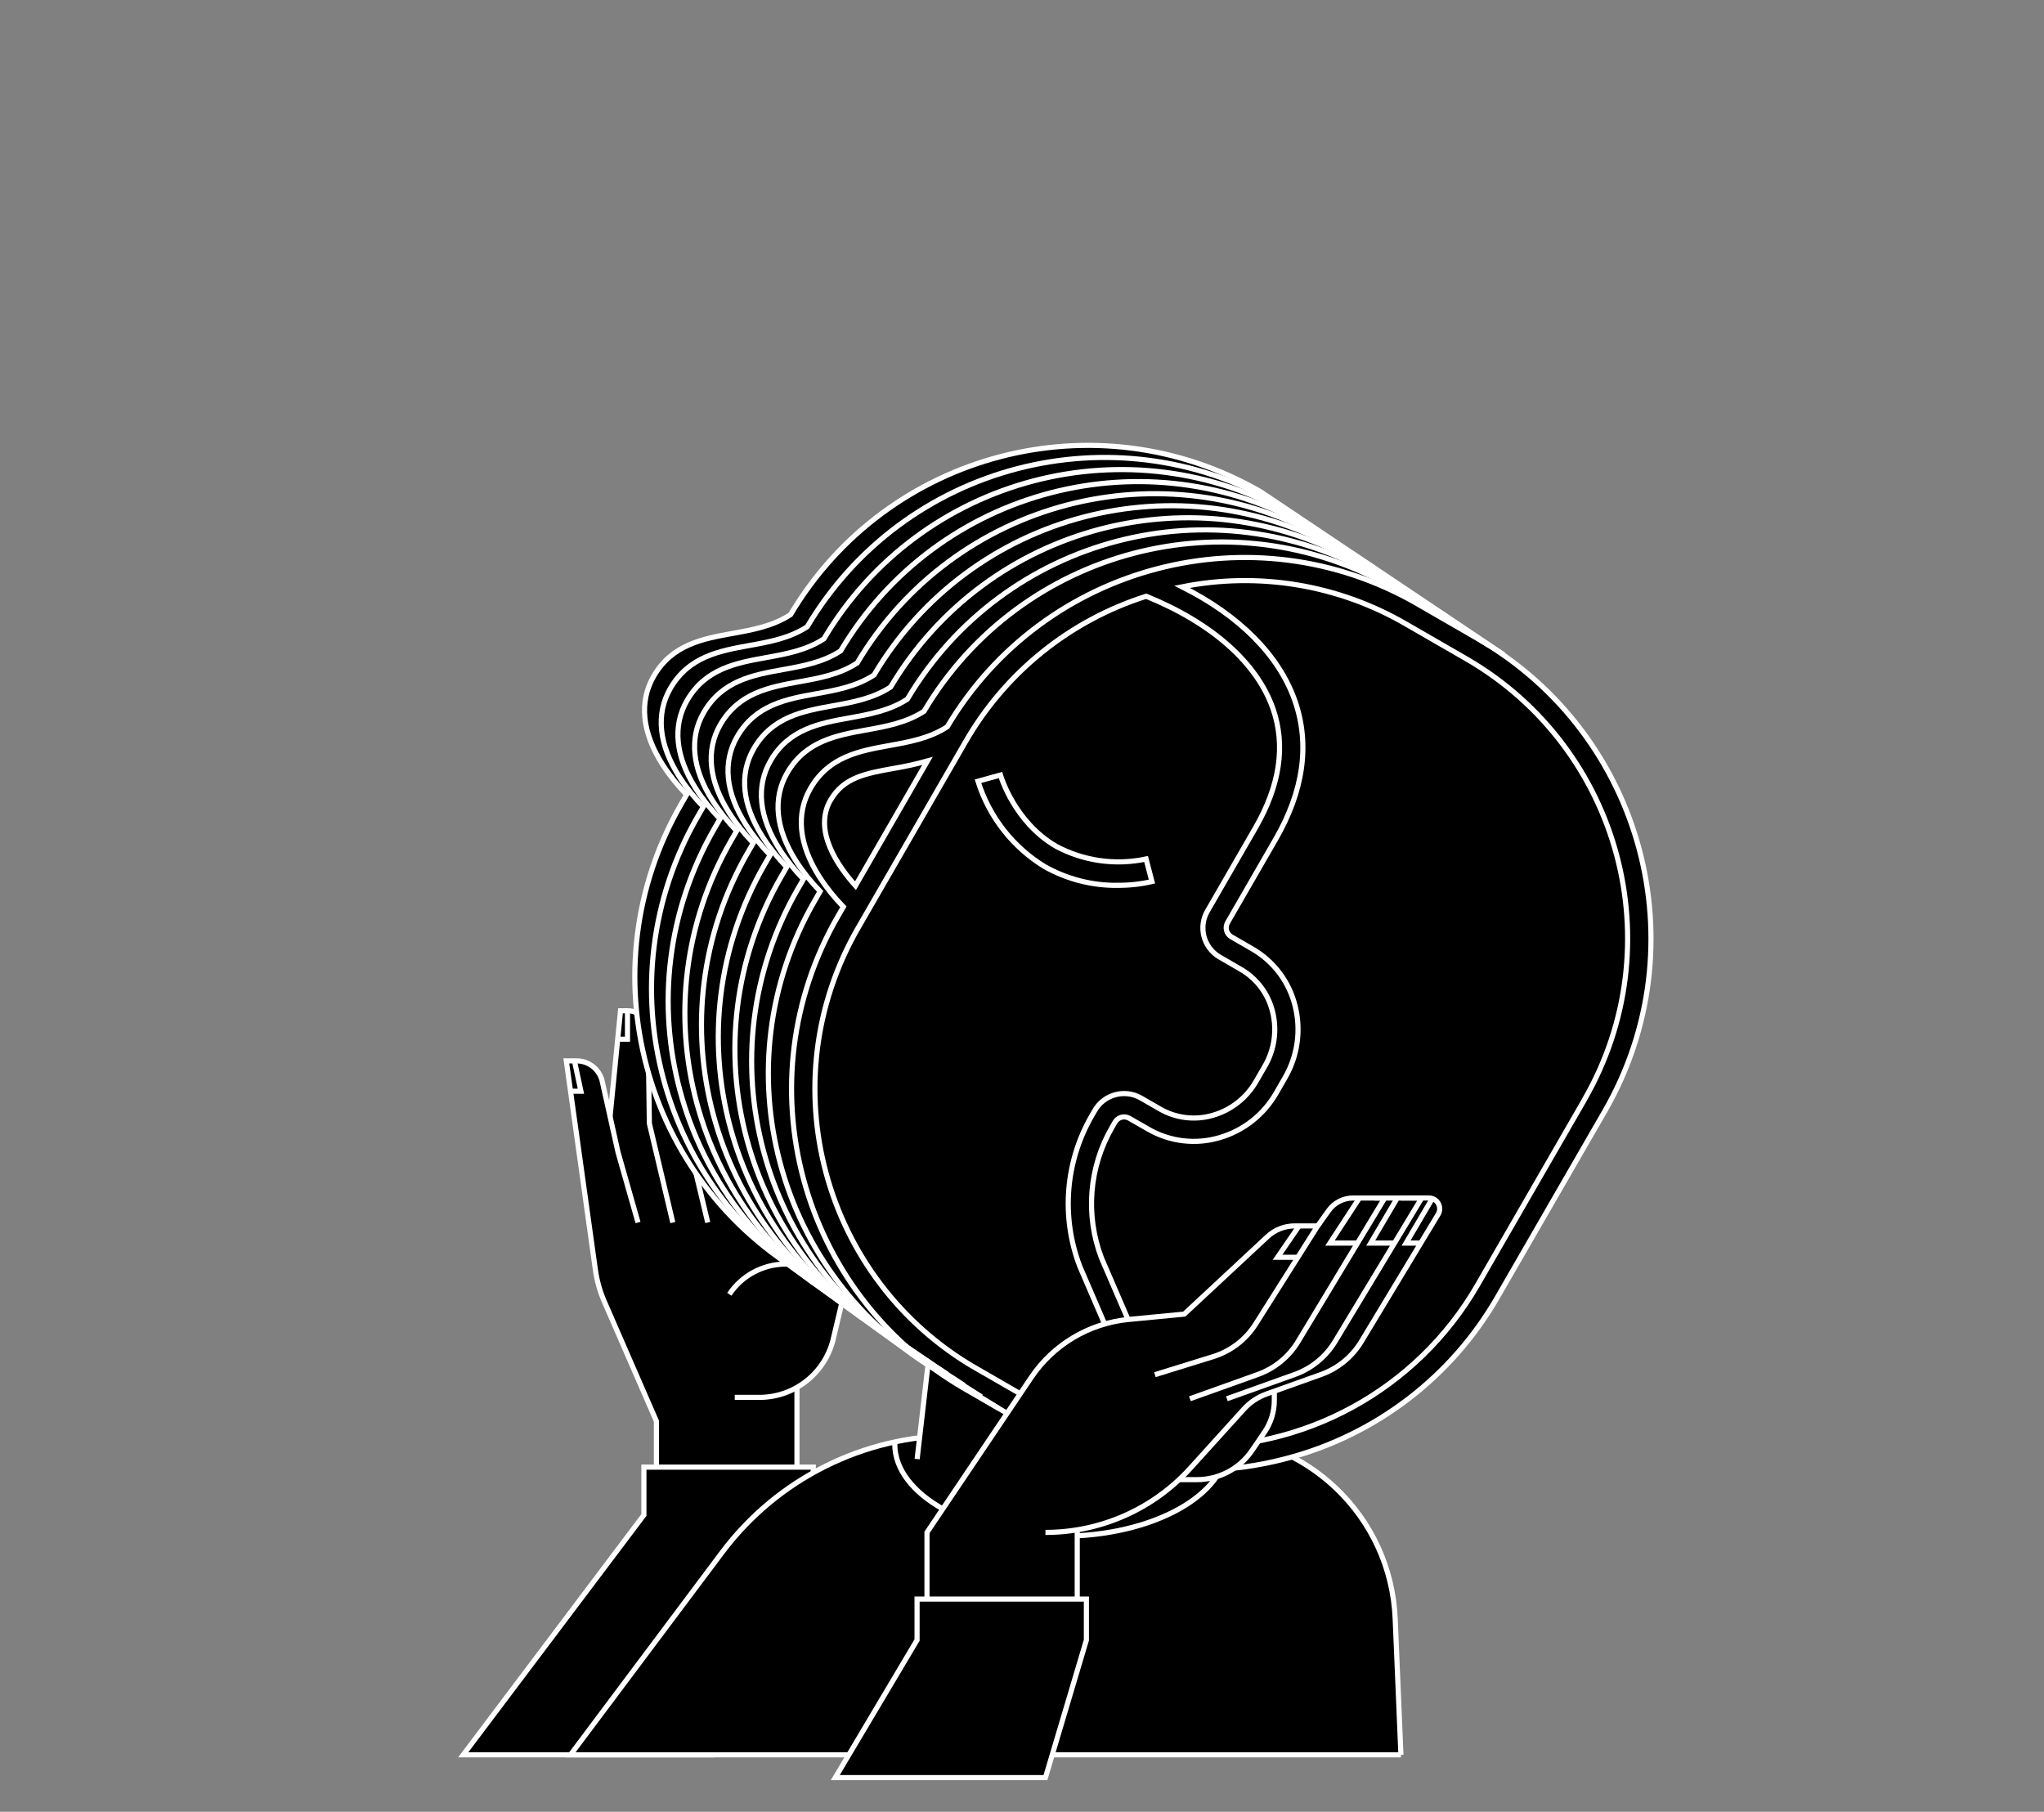<svg xmlns="http://www.w3.org/2000/svg" viewBox="0 0 299 265">
  <rect x="0" y="0" width="299" height="265" fill="#808080" stroke="none"/>
  <g>
    <g>
      <path d="M125.66,171.96c-1.64.01-3.16.83-4.08,2.18l-4.5,8.36-3.37-3.56-3.8-15.61-1.53-11.72c-.16-1.52-1.43-2.68-2.95-2.71h-.83l-.04.02c-.13-1.5-1.37-2.67-2.88-2.71h-5.01c-.71.02-1.3.55-1.39,1.25l-.52,3.54c.09-1.66-1.19-3.07-2.85-3.16-.02,0-.05,0-.07,0h-1.1l-1.53,15.5-1.13-5.07c-.36-1.78-1.9-3.07-3.71-3.1h-1.56l4.25,30.53c.22,1.61.67,3.18,1.31,4.67l7.62,17.49v6.73h-1.84v7l-26.43,35.08h36.55l14.67-35.08v-7h-2.38v-11.64h0c2.72-1.61,4.66-4.26,5.37-7.34l2.35-9.92,2.96-13.72h-1.56Z" stroke-width="0"/>
      <path d="M96.02,214.59v-6.73l-7.62-17.49c-.65-1.49-1.09-3.06-1.31-4.67l-4.25-30.53h1.57c1.81.03,3.36,1.32,3.71,3.1l2.28,10.24,2.93,10.3" fill="none" stroke="#fff" stroke-miterlimit="10" stroke-width=".75"/>
      <line x1="116.58" y1="214.59" x2="116.58" y2="202.94" fill="none" stroke="#fff" stroke-miterlimit="10" stroke-width=".75"/>
      <path d="M107.48,204.39h3.78c5.17-.09,9.6-3.73,10.69-8.79l2.35-9.92,2.96-13.72h-1.56c-1.64.01-3.16.83-4.08,2.18l-5.78,10.75h-.97c-3.29.03-6.36,1.68-8.18,4.42" fill="none" stroke="#fff" stroke-miterlimit="10" stroke-width=".75"/>
      <path d="M117.12,182.5l-3.37-3.56-3.8-15.61-1.53-11.72c-.16-1.52-1.43-2.68-2.95-2.71h-.83" fill="none" stroke="#fff" stroke-miterlimit="10" stroke-width=".75"/>
      <path d="M99.96,146.21h1.76c1.66.05,2.96,1.43,2.91,3.08,0,.01,0,.02,0,.03l.3,14.99,3.7,14.5" fill="none" stroke="#fff" stroke-miterlimit="10" stroke-width=".75"/>
      <path d="M89.24,163.34l1.53-15.5h1.1c1.66.04,2.97,1.42,2.93,3.08,0,.03,0,.05,0,.08l.19,13.32,3.43,14.5" fill="none" stroke="#fff" stroke-miterlimit="10" stroke-width=".75"/>
      <path d="M94.8,151l.52-3.54c.09-.7.67-1.23,1.38-1.25h3.23l.13,18.1,3.47,14.5" fill="none" stroke="#fff" stroke-miterlimit="10" stroke-width=".75"/>
      <path d="M84.03,155.17l.95,4.44h-1.53" fill="none" stroke="#fff" stroke-miterlimit="10" stroke-width=".75"/>
      <path d="M91.79,147.84v4.16h-1.44" fill="none" stroke="#fff" stroke-miterlimit="10" stroke-width=".75"/>
      <path d="M125.56,171.96l-1.78,6.12h2.15" fill="none" stroke="#fff" stroke-miterlimit="10" stroke-width=".75"/>
      <path d="M118.97,221.59v-7h-24.78v7l-26.43,35.08h36.55l14.67-35.08Z" fill="none" stroke="#fff" stroke-miterlimit="10" stroke-width=".75"/>
    </g>
    <g>
      <path d="M204.93,256.67h-121.48l22.16-29.58c8.08-10.79,20.77-17.13,34.25-17.13h36.28c14.99,0,27.32,11.82,27.95,26.8l.84,19.91Z" stroke-width="0"/>
      <path d="M204.93,256.67h-121.48l22.16-29.58c8.08-10.79,20.77-17.13,34.25-17.13h36.28c14.99,0,27.32,11.82,27.95,26.8l.84,19.91Z" fill="none" stroke="#fff" stroke-miterlimit="10" stroke-width=".75"/>
      <path d="M179.45,210.18c.05.35.07.7.07,1.05,0,7.44-10.89,13.47-24.32,13.47s-24.31-6.03-24.31-13.47c0-.11,0-.21,0-.32" fill="none" stroke="#fff" stroke-miterlimit="10" stroke-width=".75"/>
      <path d="M177.11,213.41v-23.5h-40.24l-2.71,23.5h42.95Z" stroke-width="0"/>
      <path d="M134.16,213.41l2.71-23.5h40.25v23.5" fill="none" stroke="#fff" stroke-miterlimit="10" stroke-width=".75"/>
    </g>
    <g>
      <path d="M219.95,95.82l.04-.05-35.58-23.85c-23.98-13.84-54.63-5.82-68.76,17.98-2.57,1.68-5.55,2.22-8.44,2.74-4.36.79-8.88,1.6-11.58,6.28-2.15,3.73-1.7,8.2,1.31,12.92,1.02,1.58,2.2,3.05,3.51,4.4l-.8,1.38c-13.96,24.2-5.66,55.13,18.54,69.09l18.46,13.49h0c1.44,1.04,2.93,2.01,4.47,2.9l8.87,5.12c7.66,4.44,16.35,6.79,25.2,6.79,4.45,0,8.89-.59,13.19-1.75,12.97-3.44,24.03-11.93,30.71-23.58l15.68-27.17c13.07-22.72,6.65-51.65-14.8-66.71" stroke-width="0"/>
      <path d="M216.21,93.44l-8.87-5.12c-23.98-13.84-54.63-5.82-68.77,17.98-2.57,1.68-5.55,2.22-8.44,2.74-4.37.79-8.88,1.6-11.58,6.28-2.15,3.73-1.7,8.2,1.31,12.92,1.02,1.58,2.2,3.05,3.51,4.4l-.8,1.38c-13.96,24.2-5.67,55.13,18.53,69.1,0,0,0,0,0,0l8.87,5.12c7.66,4.44,16.35,6.78,25.2,6.79,4.45,0,8.89-.59,13.19-1.75,12.97-3.44,24.03-11.93,30.71-23.58l15.68-27.17c13.93-24.2,5.64-55.11-18.54-69.09ZM121.5,117.02c1.91-3.31,5.14-3.89,9.23-4.63,1.67-.27,3.32-.64,4.94-1.09l-10.53,18.25c-2.47-2.74-6.25-8.03-3.65-12.53ZM142.81,200.16c-22.56-13.02-30.3-41.87-17.29-64.43l15.68-27.17c5.84-10.18,15.28-17.8,26.47-21.35,9.62,3.91,16.19,9.73,18.54,16.43,1.88,5.38,1.02,11.24-2.56,17.44l-7,12.13c-1.39,2.35-.61,5.37,1.74,6.76l3.11,1.8c2.34,1.35,4.03,3.6,4.66,6.23.67,2.71.26,5.57-1.15,7.97l-1.26,2.18c-1.38,2.42-3.65,4.21-6.33,4.98-2.59.76-5.39.43-7.73-.92l-2.83-1.63c-2.38-1.33-5.39-.49-6.73,1.88l-.41.71c-3.89,6.72-4.53,14.84-1.75,22.09l11.2,25.95c-6.17-.81-12.12-2.83-17.5-5.95l-8.87-5.12ZM231.79,160.83l-15.68,27.17c-8.84,15.28-25.45,24.37-43.08,23.57l-11.9-27.56c-2.39-6.28-1.83-13.3,1.54-19.12l.41-.71c.4-.75,1.32-1.03,2.07-.64l2.84,1.63c3.14,1.81,6.89,2.26,10.37,1.24,3.53-1.01,6.52-3.37,8.34-6.56l1.26-2.19c1.85-3.17,2.39-6.94,1.5-10.5-.86-3.53-3.12-6.55-6.26-8.36l-3.11-1.8c-.72-.45-.93-1.39-.49-2.11l7-12.13c4.09-7.09,5.04-13.91,2.82-20.27-2.32-6.64-8.11-12.45-16.5-16.66,11.2-2.24,22.83-.31,32.71,5.42l8.88,5.12c22.54,13.04,30.27,41.87,17.28,64.44Z" fill="none" stroke="#fff" stroke-miterlimit="10" stroke-width=".75"/>
      <path d="M215.27,92.73l-11.34-6.68c-23.98-13.84-54.63-5.82-68.76,17.98-2.57,1.68-5.55,2.22-8.44,2.74-4.37.79-8.88,1.6-11.58,6.28-2.15,3.73-1.7,8.2,1.31,12.92,1.02,1.58,2.2,3.05,3.51,4.4l-.8,1.39c-13.96,24.2-5.66,55.13,18.54,69.09,0,0,0,0,0,0l8.35,5.12" fill="none" stroke="#fff" stroke-miterlimit="10" stroke-width=".75"/>
      <path d="M217.91,94.46l-16.42-10.18c-23.98-13.84-54.63-5.82-68.76,17.98-2.57,1.68-5.55,2.22-8.44,2.74-4.37.79-8.88,1.6-11.58,6.28-2.15,3.73-1.7,8.2,1.31,12.92,1.02,1.58,2.2,3.05,3.51,4.4l-.8,1.38c-13.96,24.2-5.66,55.13,18.54,69.09h0s8.29,5.23,8.29,5.23" fill="none" stroke="#fff" stroke-miterlimit="10" stroke-width=".75"/>
      <path d="M215.27,92.73l-16.22-10.22c-23.98-13.84-54.63-5.82-68.77,17.98-2.57,1.68-5.55,2.22-8.44,2.74-4.37.79-8.88,1.6-11.58,6.28-2.15,3.73-1.7,8.2,1.31,12.92,1.02,1.58,2.2,3.05,3.51,4.4l-.8,1.38c-13.96,24.2-5.66,55.13,18.53,69.09,0,0,0,0,0,0l8.22,5.33" fill="none" stroke="#fff" stroke-miterlimit="10" stroke-width=".75"/>
      <path d="M211.54,90.14l-14.93-9.39c-23.98-13.84-54.63-5.83-68.76,17.98-2.57,1.68-5.55,2.22-8.44,2.74-4.37.79-8.88,1.6-11.58,6.28-2.15,3.73-1.7,8.2,1.31,12.92,1.02,1.58,2.2,3.05,3.51,4.4l-.8,1.38c-13.96,24.2-5.66,55.13,18.53,69.09h0s8.15,5.44,8.15,5.44" fill="none" stroke="#fff" stroke-miterlimit="10" stroke-width=".75"/>
      <path d="M207.71,87.66l-13.55-8.67c-23.98-13.84-54.63-5.82-68.77,17.98-2.57,1.68-5.55,2.22-8.44,2.74-4.36.79-8.88,1.6-11.58,6.28-2.15,3.73-1.7,8.2,1.31,12.92,1.02,1.58,2.2,3.05,3.51,4.4l-.8,1.38c-13.96,24.2-5.66,55.13,18.54,69.09l8.09,5.55" fill="none" stroke="#fff" stroke-miterlimit="10" stroke-width=".75"/>
      <path d="M206.87,87.44l-15.14-10.22c-23.98-13.84-54.63-5.82-68.76,17.98-2.57,1.68-5.55,2.22-8.45,2.74-4.37.79-8.88,1.6-11.58,6.28-2.15,3.73-1.7,8.2,1.31,12.92,1.02,1.58,2.2,3.05,3.51,4.4l-.8,1.38c-13.96,24.2-5.66,55.13,18.53,69.09l8.02,5.65" fill="none" stroke="#fff" stroke-miterlimit="10" stroke-width=".75"/>
      <path d="M201.01,83.06l-11.73-7.6c-23.98-13.84-54.63-5.82-68.76,17.98-2.57,1.68-5.55,2.22-8.44,2.74-4.37.79-8.88,1.6-11.58,6.28-2.15,3.73-1.7,8.2,1.31,12.92,1.02,1.58,2.2,3.05,3.51,4.4l-.8,1.38c-13.96,24.2-5.67,55.13,18.53,69.1,0,0,0,0,.01,0l7.95,5.76" fill="none" stroke="#fff" stroke-miterlimit="10" stroke-width=".75"/>
      <path d="M195.45,79.6l-8.6-5.91c-23.98-13.84-54.63-5.83-68.77,17.98-2.57,1.68-5.55,2.22-8.44,2.74-4.36.79-8.88,1.6-11.58,6.28-2.15,3.73-1.7,8.2,1.31,12.92,1.02,1.58,2.2,3.05,3.51,4.4l-.8,1.38c-13.96,24.2-5.66,55.13,18.54,69.09l7.89,5.88" fill="none" stroke="#fff" stroke-miterlimit="10" stroke-width=".75"/>
      <path d="M219.98,95.77l-35.58-23.85c-23.98-13.84-54.63-5.82-68.76,17.98-2.57,1.68-5.55,2.22-8.44,2.74-4.36.79-8.88,1.6-11.58,6.28-2.15,3.73-1.7,8.2,1.31,12.92,1.02,1.58,2.2,3.05,3.51,4.4l-.8,1.38c-13.96,24.2-5.66,55.13,18.54,69.09l7.82,5.98" fill="none" stroke="#fff" stroke-miterlimit="10" stroke-width=".75"/>
      <path d="M163.52,129.5c-3.74.04-7.43-.9-10.7-2.74-4.66-2.84-8.12-7.28-9.76-12.49l3.29-.91c.02.07,1.99,6.87,8.17,10.44,4.02,2.14,8.67,2.79,13.13,1.84l.86,3.3c-1.64.38-3.31.56-4.99.55Z" fill="none" stroke="#fff" stroke-miterlimit="10" stroke-width=".75"/>
    </g>
    <g>
      <path d="M210.38,177.63l-11.23,18.6c-1.35,2.24-3.43,3.94-5.89,4.82l-6.85,2.45v1.36c0,1.65-.5,3.27-1.43,4.63l-1.85,2.71c-1.81,2.66-4.82,4.24-8.03,4.24h-2.63c-4.12,3.86-9.3,6.41-14.88,7.33l-.02.04v10.1h1.34v5.99l-5.99,20.12h-30.75l11.96-20.12v-5.99h1.46v-9.76l15.25-22.67c3.24-4.81,8.46-7.92,14.24-8.48l8.14-.78,12.16-11.32c1.09-1.01,2.52-1.58,4.01-1.58h3.35l1.61-2.25c.82-1.15,2.15-1.83,3.56-1.83h11.09c.87,0,1.58.71,1.58,1.58,0,.29-.08.57-.23.82" stroke-width="0"/>
      <path d="M168.94,201.07l8.52-2.64c2.58-.8,4.78-2.49,6.22-4.77l9.07-14.35h-3.35c-1.49,0-2.92.56-4.01,1.58l-12.16,11.32-8.14.78c-5.77.56-11,3.67-14.24,8.48l-15.25,22.67v9.76" fill="none" stroke="#fff" stroke-miterlimit="10" stroke-width=".75"/>
      <path d="M174.06,204.59l9.93-3.55c2.46-.88,4.54-2.58,5.89-4.81l12.68-21h-4.64c-1.41,0-2.74.68-3.56,1.83l-1.61,2.25" fill="none" stroke="#fff" stroke-miterlimit="10" stroke-width=".75"/>
      <path d="M179.47,204.59l9.93-3.55c2.46-.88,4.54-2.58,5.89-4.81l12.68-21h-6.89" fill="none" stroke="#fff" stroke-miterlimit="10" stroke-width=".75"/>
      <path d="M204.94,175.22h4.08c.88,0,1.58.71,1.58,1.59,0,.29-.08.57-.23.81l-11.23,18.6c-1.35,2.24-3.43,3.94-5.89,4.82l-7.98,2.85c-1.28.46-2.43,1.23-3.34,2.24l-7.79,8.6c-5.42,5.99-13.13,9.41-21.21,9.41" fill="none" stroke="#fff" stroke-miterlimit="10" stroke-width=".75"/>
      <line x1="157.58" y1="223.79" x2="157.58" y2="233.89" fill="none" stroke="#fff" stroke-miterlimit="10" stroke-width=".75"/>
      <path d="M172.48,216.42h2.62c3.21,0,6.22-1.59,8.03-4.24l1.85-2.71c.93-1.37,1.43-2.98,1.43-4.63v-1.35" fill="none" stroke="#fff" stroke-miterlimit="10" stroke-width=".75"/>
      <path d="M198.86,175.22l-4.31,6.6h4.04" fill="none" stroke="#fff" stroke-miterlimit="10" stroke-width=".75"/>
      <path d="M204.4,175.22l-3.89,6.6h3.49" fill="none" stroke="#fff" stroke-miterlimit="10" stroke-width=".75"/>
      <path d="M209.57,175.22l-3.89,6.6h2.17" fill="none" stroke="#fff" stroke-miterlimit="10" stroke-width=".75"/>
      <path d="M190.03,179.31l-3.15,4.59h2.97" fill="none" stroke="#fff" stroke-miterlimit="10" stroke-width=".75"/>
      <path d="M158.92,239.88v-5.99h-24.77v5.99l-11.96,20.12h30.74l5.99-20.12Z" fill="none" stroke="#fff" stroke-miterlimit="10" stroke-width=".75"/>
    </g>
  </g>
</svg>
